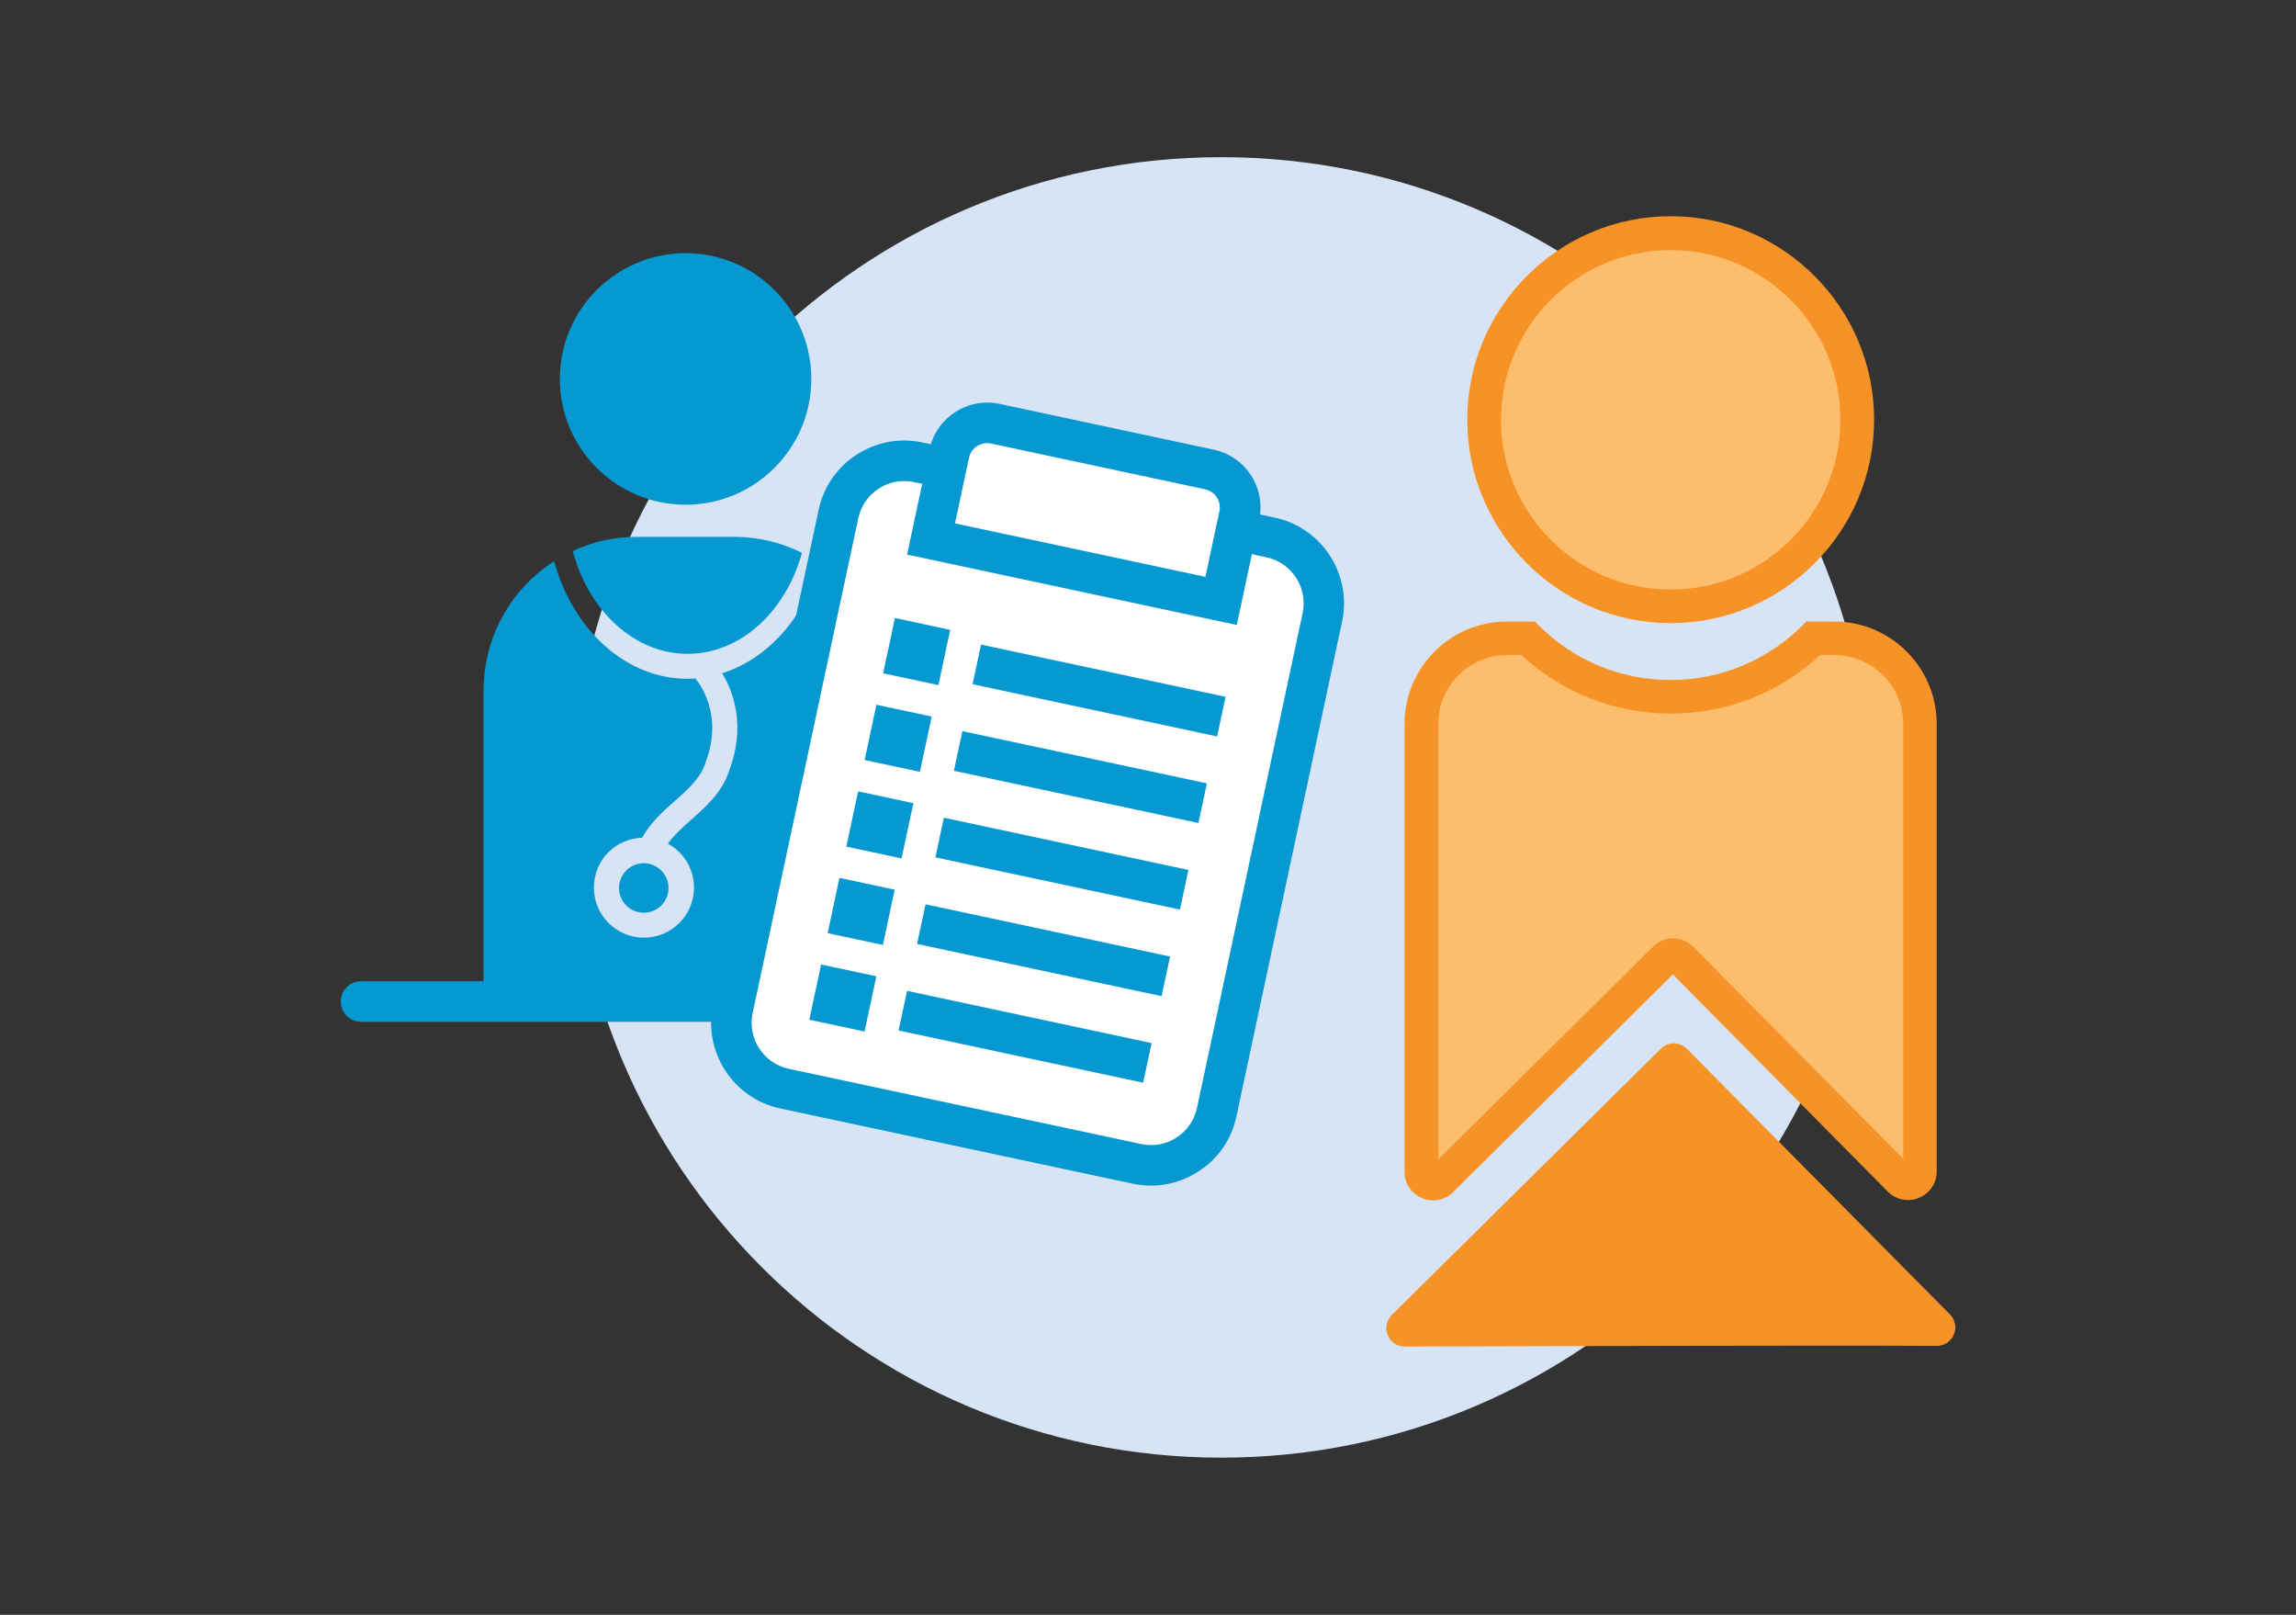 <?xml version="1.0" encoding="UTF-8"?><svg id="uuid-5203232a-c034-42a0-8dda-8b123b056964" xmlns="http://www.w3.org/2000/svg" xmlns:xlink="http://www.w3.org/1999/xlink" viewBox="0 0 128 90"><rect x="0" y="0" width="128" height="90" fill="#333333" stroke="none"/><defs><clipPath id="uuid-9e9a832e-c8ee-4251-aade-0f5062691ba8"><rect x="31.85" y="8.76" width="72.49" height="72.49" fill="none" stroke-width="0"/></clipPath></defs><g clip-path="url(#uuid-9e9a832e-c8ee-4251-aade-0f5062691ba8)"><path d="M68.09,8.76c-20.02,0-36.24,16.23-36.24,36.24s16.23,36.24,36.24,36.24,36.24-16.23,36.24-36.24S88.11,8.76,68.09,8.76" fill="#d6e4f5" stroke-width="0"/></g><path d="M45.23,21.12c0,3.87-3.14,7.01-7.01,7.01s-7.01-3.14-7.01-7.01,3.14-7.01,7.01-7.01,7.01,3.14,7.01,7.01" fill="#0699d1" stroke-width="0"/><path d="M38.33,36.44c2.96,0,5.48-2.36,6.38-5.63-1.14-.57-2.43-.89-3.79-.89h-5.41c-1.28,0-2.49.28-3.58.79.88,3.32,3.42,5.73,6.4,5.73" fill="#0699d1" stroke-width="0"/><path d="M45.73,31.4c-.88,3.01-2.93,5.33-5.47,6.12.64,1.06,1.33,2.96.38,5.47-.4,1.18-1.26,1.94-2.1,2.69-.51.45-.97.87-1.31,1.34.87.47,1.46,1.39,1.46,2.45,0,1.54-1.25,2.79-2.79,2.79s-2.79-1.25-2.79-2.79,1.2-2.73,2.69-2.78c.46-.84,1.16-1.47,1.81-2.04.74-.65,1.43-1.27,1.71-2.1v-.03c.95-2.45-.09-4.12-.55-4.71-.15.01-.3.02-.45.02-3.44,0-6.38-2.74-7.43-6.55-2.36,1.52-3.93,4.17-3.93,7.19v17.29h22.5v-17.29c0-2.93-1.48-5.52-3.73-7.06" fill="#0699d1" stroke-width="0"/><path d="M37.27,49.49c0,.76-.62,1.38-1.38,1.38s-1.38-.62-1.38-1.38.62-1.38,1.38-1.38,1.38.62,1.38,1.38" fill="#0699d1" stroke-width="0"/><path d="M49.98,56.95h-29.85c-.62,0-1.13-.5-1.13-1.13s.5-1.13,1.13-1.13h29.85c.62,0,1.13.5,1.13,1.13s-.5,1.13-1.13,1.13Z" fill="#0699d1" stroke-width="0"/><path d="M63.38,64.87l-19.64-4.19c-2.02-.43-3.32-2.42-2.88-4.45l5.89-27.58c.43-2.03,2.42-3.32,4.45-2.88l19.64,4.19c2.02.43,3.32,2.42,2.88,4.45l-5.89,27.58c-.43,2.03-2.42,3.32-4.45,2.88" fill="#fff" stroke-width="0"/><path d="M64.17,66.08c-.34,0-.69-.04-1.03-.11l-19.64-4.19c-2.63-.56-4.31-3.16-3.75-5.79l5.89-27.58c.27-1.27,1.02-2.37,2.12-3.07,1.09-.71,2.4-.95,3.67-.68l19.64,4.19c2.63.56,4.31,3.16,3.75,5.79l-5.89,27.58c-.27,1.27-1.02,2.37-2.12,3.07-.8.52-1.71.79-2.64.79ZM50.41,26.81c-.5,0-.99.14-1.42.42-.59.38-.99.97-1.14,1.65l-5.89,27.58c-.3,1.41.6,2.81,2.02,3.11l19.64,4.19c.68.15,1.39.02,1.97-.36.59-.38.99-.97,1.14-1.65l5.89-27.58c.3-1.41-.6-2.81-2.02-3.11l-19.64-4.19c-.18-.04-.37-.06-.55-.06Z" fill="#0699d1" stroke-width="0"/><rect x="49.53" y="34.75" width="3.15" height="3.15" transform="translate(4.91 78.71) rotate(-77.95)" fill="#0699d1" stroke-width="0"/><rect x="60.14" y="31.52" width="2.26" height="13.94" transform="translate(10.84 90.37) rotate(-77.95)" fill="#0699d1" stroke-width="0"/><rect x="48.5" y="39.57" width="3.15" height="3.15" transform="translate(-.62 81.53) rotate(-77.95)" fill="#0699d1" stroke-width="0"/><rect x="59.11" y="36.34" width="2.26" height="13.94" transform="translate(5.3 93.18) rotate(-77.95)" fill="#0699d1" stroke-width="0"/><rect x="47.47" y="44.4" width="3.15" height="3.15" transform="translate(-6.15 84.34) rotate(-77.95)" fill="#0699d1" stroke-width="0"/><rect x="58.08" y="41.17" width="2.26" height="13.94" transform="translate(-.24 95.99) rotate(-77.95)" fill="#0699d1" stroke-width="0"/><rect x="46.44" y="49.22" width="3.15" height="3.15" transform="translate(-11.69 87.15) rotate(-77.95)" fill="#0699d1" stroke-width="0"/><rect x="57.05" y="46" width="2.26" height="13.94" transform="translate(-5.77 98.8) rotate(-77.95)" fill="#0699d1" stroke-width="0"/><rect x="45.41" y="54.05" width="3.15" height="3.15" transform="translate(-17.22 89.96) rotate(-77.95)" fill="#0699d1" stroke-width="0"/><rect x="56.02" y="50.82" width="2.26" height="13.94" transform="translate(-11.3 101.61) rotate(-77.95)" fill="#0699d1" stroke-width="0"/><path d="M68.07,33.49l-16.17-3.45,1.02-4.76c.25-1.17,1.4-1.92,2.57-1.67l11.93,2.55c1.17.25,1.92,1.4,1.67,2.57l-1.02,4.76Z" fill="#fff" stroke-width="0"/><path d="M68.94,34.83l-18.37-3.92,1.25-5.86c.18-.86.69-1.6,1.43-2.08.74-.48,1.62-.64,2.48-.46l11.93,2.55c.86.18,1.6.69,2.08,1.43.48.74.64,1.62.46,2.48l-1.25,5.86ZM53.24,29.17l13.96,2.98.78-3.65c.06-.27,0-.55-.14-.78-.15-.23-.39-.39-.66-.45l-11.93-2.55c-.27-.06-.55,0-.78.14-.23.15-.39.38-.45.66l-.78,3.65Z" fill="#0699d1" stroke-width="0"/><path d="M108.7,73.25l-14.66-14.8c-.4-.4-1.05-.41-1.45,0l-15,14.84c-.65.65-.19,1.76.73,1.76,6.4-.02,23.24-.08,29.65-.04.92,0,1.38-1.1.74-1.75" fill="#f79326" stroke-width="0"/><path d="M103.54,23.4c0-5.74-4.66-10.4-10.4-10.4s-10.4,4.66-10.4,10.4,4.66,10.4,10.4,10.4,10.4-4.66,10.4-10.4" fill="#fcbe6c" stroke-width="0"/><path d="M93.14,34.73c-6.25,0-11.34-5.09-11.34-11.34s5.09-11.34,11.34-11.34,11.34,5.09,11.34,11.34-5.09,11.34-11.34,11.34ZM93.14,13.94c-5.22,0-9.46,4.24-9.46,9.46s4.24,9.46,9.46,9.46,9.46-4.24,9.46-9.46-4.24-9.46-9.46-9.46Z" fill="#f79326" stroke-width="0"/><path d="M102.28,35.57h-1.18c-2.05,2.02-4.85,3.26-7.95,3.26s-5.91-1.25-7.95-3.26h-1.18c-2.63,0-4.77,2.14-4.77,4.77v24.96c0,.58.7.87,1.11.46l12.47-12.34c.26-.25.67-.25.92,0l12.19,12.31c.41.41,1.12.12,1.12-.46v-24.94c0-2.63-2.14-4.77-4.77-4.77" fill="#fcbe6c" stroke-width="0"/><path d="M79.89,66.9c-.21,0-.42-.04-.61-.12-.59-.25-.98-.82-.98-1.47v-24.96c0-3.15,2.56-5.71,5.71-5.71h1.56l.27.27c1.96,1.93,4.55,2.99,7.29,2.99s5.34-1.06,7.3-2.99l.27-.27h1.56c3.15,0,5.71,2.56,5.71,5.71v24.94c0,.65-.39,1.23-.99,1.47-.6.25-1.28.11-1.74-.35l-11.98-12.1-12.26,12.14c-.3.3-.71.46-1.12.46ZM84.01,36.51c-2.11,0-3.83,1.72-3.83,3.83v24.28l11.98-11.86c.3-.3.7-.46,1.12-.46h0c.43,0,.82.17,1.12.47l11.7,11.81v-24.24c0-2.11-1.72-3.83-3.83-3.83h-.8c-2.27,2.11-5.22,3.26-8.33,3.26s-6.05-1.16-8.33-3.26h-.8Z" fill="#f79326" stroke-width="0"/></svg>